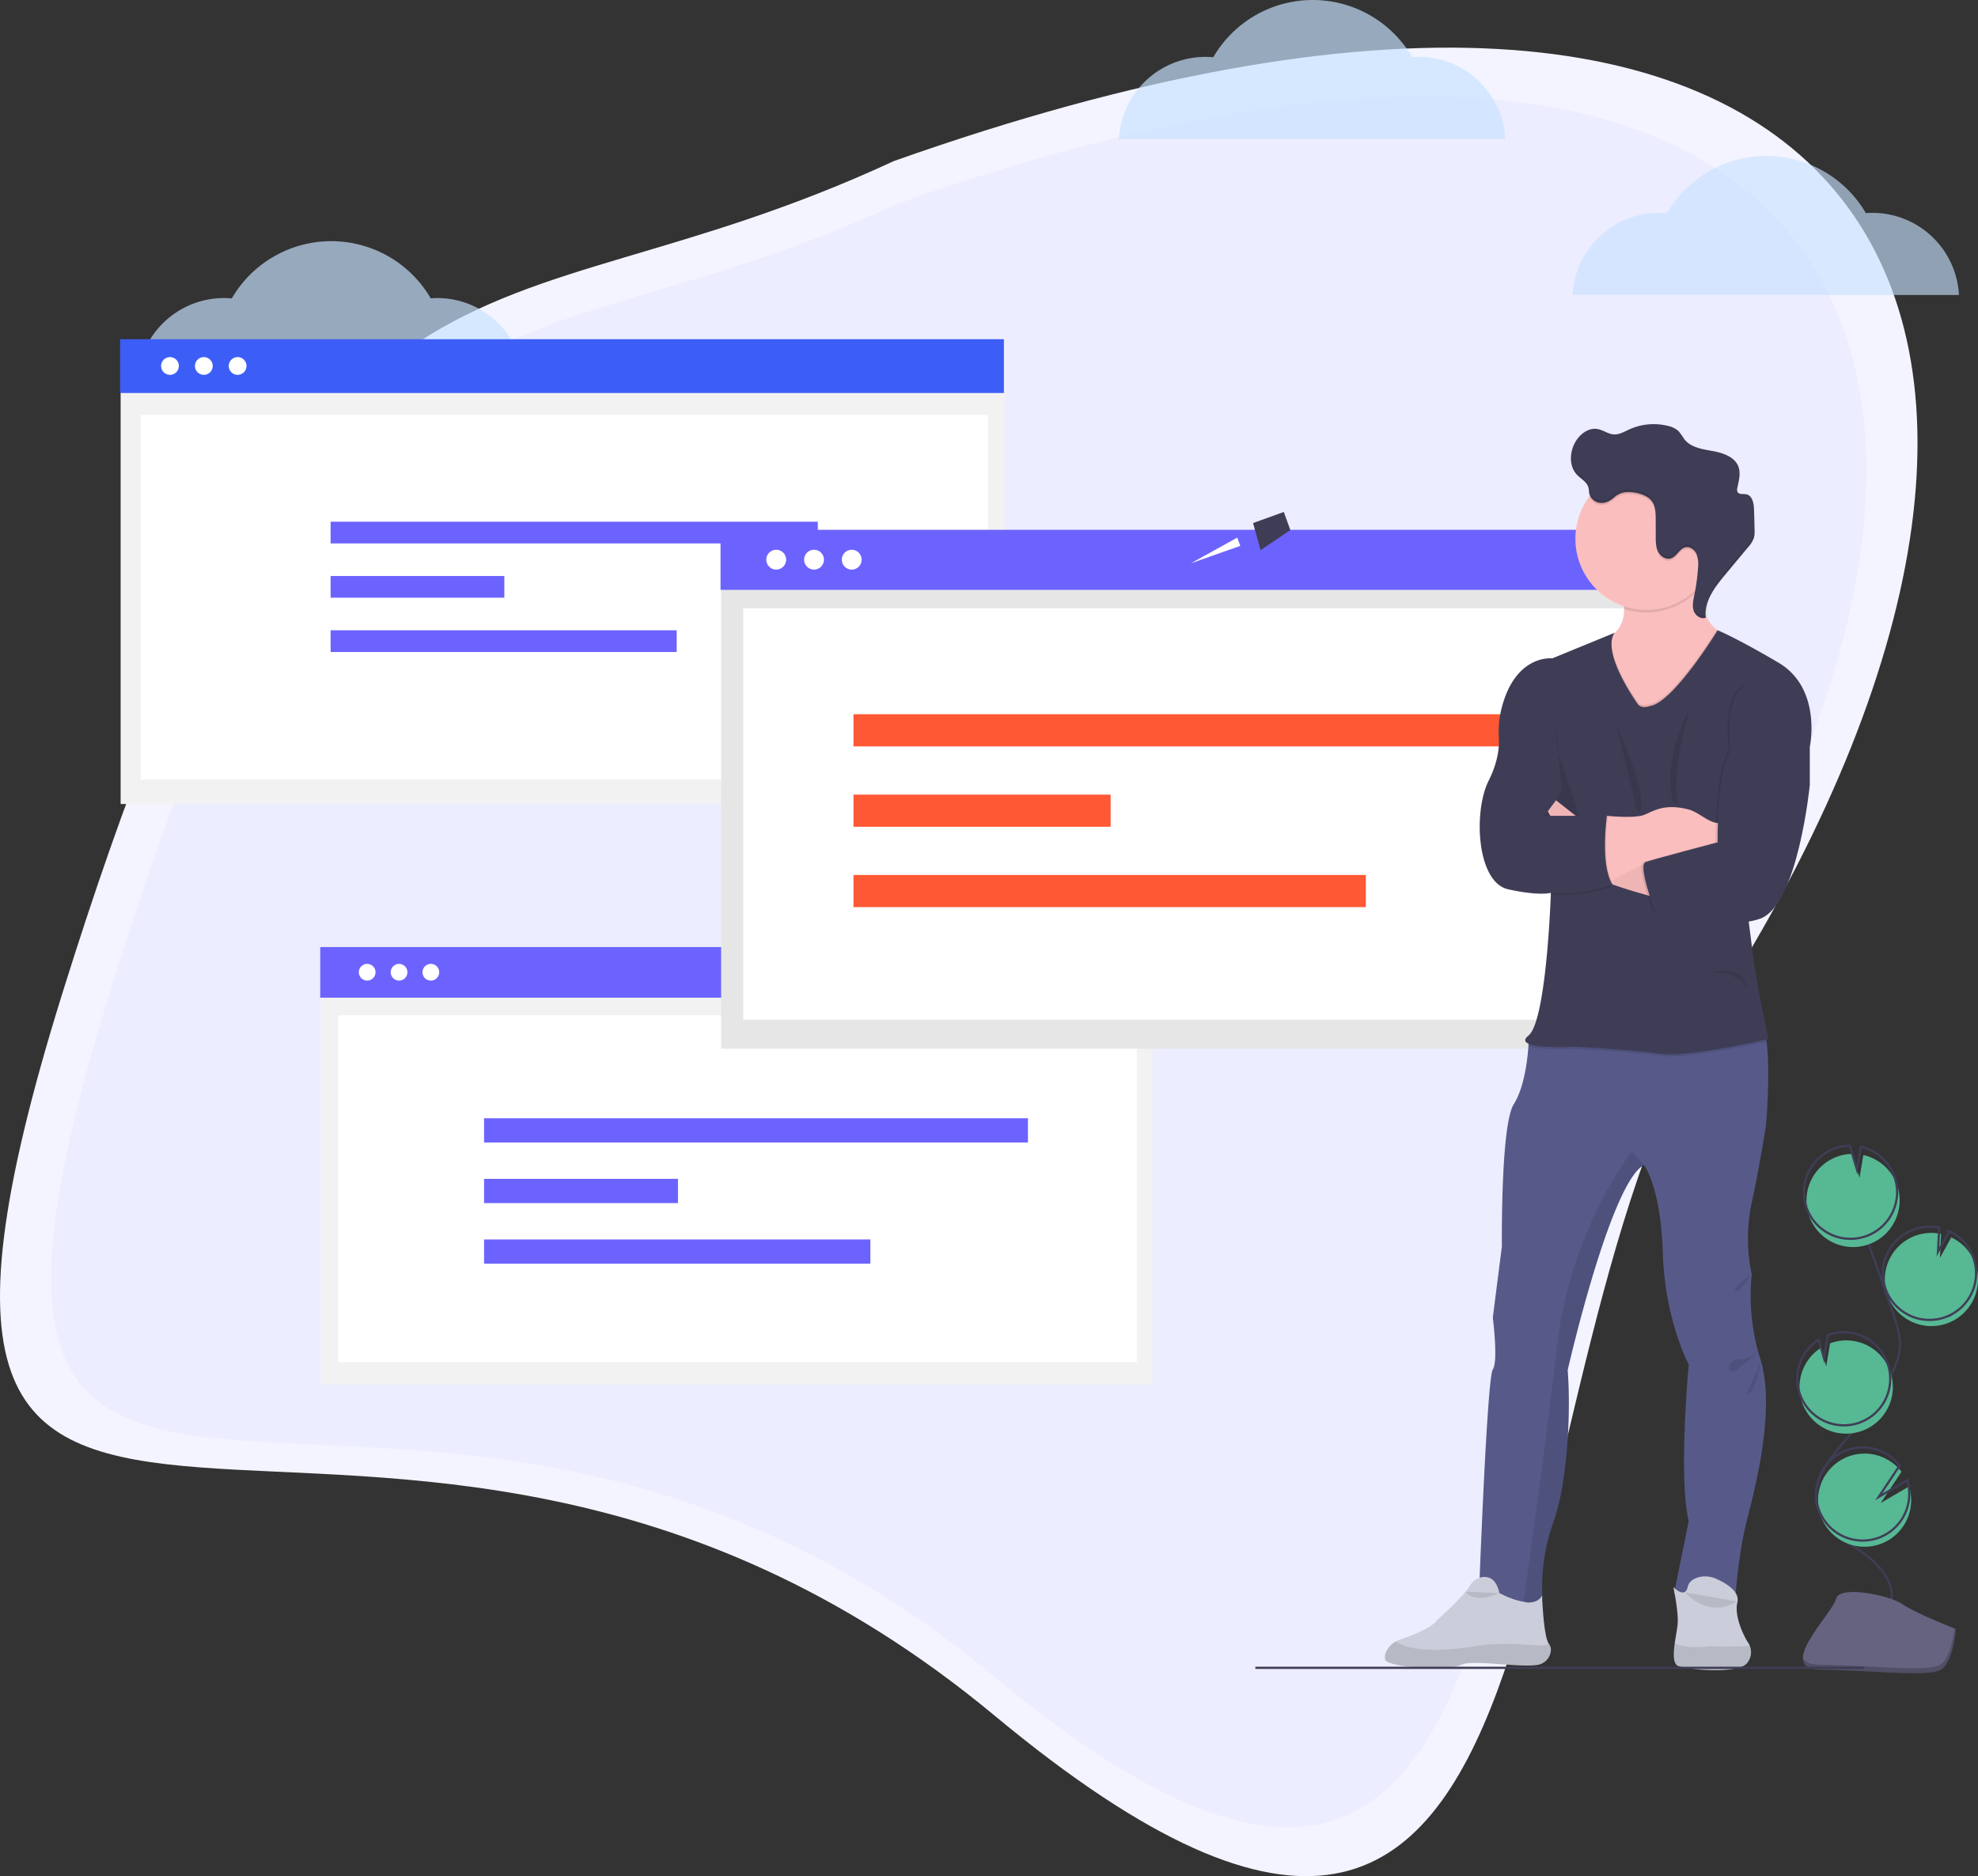 <svg xmlns="http://www.w3.org/2000/svg" xmlns:xlink="http://www.w3.org/1999/xlink" width="889.443" height="843.626" viewBox="0 0 889.443 843.626">
  <rect x="0" y="0" width="889.443" height="843.626" fill="#333333" stroke="none"/>
  <defs>
    <style>
      .cls-1 {
        fill: #f3f4ff;
      }

      .cls-2 {
        fill: #ecedff;
      }

      .cls-3, .cls-4 {
        fill: #c8e2ff;
      }

      .cls-3 {
        opacity: 0.63;
      }

      .cls-4 {
        opacity: 0.67;
      }

      .cls-5 {
        fill: #f2f2f2;
      }

      .cls-6 {
        fill: #3c5ef7;
      }

      .cls-7 {
        fill: #fff;
      }

      .cls-8 {
        fill: #6c63ff;
      }

      .cls-9 {
        fill: #e6e6e6;
      }

      .cls-10 {
        fill: #ff5834;
      }

      .cls-11 {
        fill: #3f3d56;
      }

      .cls-12 {
        fill: url(#linear-gradient);
      }

      .cls-13 {
        fill: #575a89;
      }

      .cls-14 {
        fill: #cbceda;
      }

      .cls-15, .cls-18 {
        opacity: 0.1;
      }

      .cls-16 {
        fill: #fbbebe;
      }

      .cls-17 {
        opacity: 0.05;
      }

      .cls-19 {
        fill: #57b894;
      }

      .cls-20 {
        fill: none;
        stroke: #3f3d56;
        stroke-miterlimit: 10;
      }

      .cls-21 {
        fill: #656380;
      }

      .cls-22 {
        opacity: 0.2;
      }
    </style>
    <linearGradient id="linear-gradient" x1="6.352" y1="1.001" x2="6.352" gradientUnits="objectBoundingBox">
      <stop offset="0" stop-color="gray" stop-opacity="0.251"/>
      <stop offset="0.535" stop-color="gray" stop-opacity="0.122"/>
      <stop offset="1" stop-color="gray" stop-opacity="0.102"/>
    </linearGradient>
  </defs>
  <g id="ui" transform="translate(0 -15.839)">
    <g id="back-svg">
      <path id="Path_68" data-name="Path 68" class="cls-1" d="M922.249,527.918C808.458,700.1,872.8,1084.792,593.919,853.232S60.031,895.591,174.856,527.918s186.489-286.812,373.7-373.7C989.429-2.016,1112.815,222.782,922.249,527.918Z" transform="translate(-146.658 -65.942)"/>
      <path id="Path_1" data-name="Path 1" class="cls-2" d="M880.852,505.249c-107.717,162.994-46.8,527.151-310.8,307.951s-505.392,40.1-396.7-307.951S349.886,233.745,527.1,151.5C944.447,3.6,1061.247,216.4,880.852,505.249Z" transform="translate(-123.647 -44)"/>
    </g>
    <g id="cloud-svg">
      <path id="Path_78" data-name="Path 78" class="cls-3" d="M802.665,438.771a38.95,38.95,0,0,1,38.9-36.914c1.184,0,2.353.062,3.51.165a51.75,51.75,0,0,1,89.457-.042c.976-.073,1.958-.123,2.953-.123a38.95,38.95,0,0,1,38.9,36.914" transform="translate(-95.511 -290.3)"/>
      <path id="Path_80" data-name="Path 80" class="cls-4" d="M151.665,114.771a38.95,38.95,0,0,1,38.9-36.914c1.184,0,2.353.062,3.51.165a51.75,51.75,0,0,1,89.457-.042c.976-.073,1.959-.123,2.953-.123a38.95,38.95,0,0,1,38.9,36.914" transform="translate(-89.855 72.002)"/>
      <path id="Path_76" data-name="Path 76" class="cls-4" d="M906.665,217.771a38.95,38.95,0,0,1,38.9-36.914c1.184,0,2.353.062,3.51.165a51.75,51.75,0,0,1,89.457-.042c.976-.073,1.958-.123,2.953-.123a38.95,38.95,0,0,1,38.9,36.914" transform="translate(-403.511 -139.439)"/>
    </g>
    <g id="display-svg">
      <rect id="Rectangle_246" data-name="Rectangle 246" class="cls-5" width="397.426" height="208.677" transform="translate(54.243 168.687)"/>
      <rect id="Rectangle_264" data-name="Rectangle 264" class="cls-6" width="397.426" height="24.191" transform="translate(54 168.364)"/>
      <rect id="Rectangle_247" data-name="Rectangle 247" class="cls-7" width="381" height="164" transform="translate(63.23 202.364)"/>
      <circle id="Ellipse_194" data-name="Ellipse 194" class="cls-7" cx="4.002" cy="4.002" r="4.002" transform="translate(87.659 176.396)"/>
      <circle id="Ellipse_195" data-name="Ellipse 195" class="cls-7" cx="4.002" cy="4.002" r="4.002" transform="translate(102.849 176.396)"/>
      <circle id="Ellipse_246" data-name="Ellipse 246" class="cls-7" cx="4.002" cy="4.002" r="4.002" transform="translate(72.43 176.396)"/>
      <g id="Group_31" data-name="Group 31" transform="translate(54 168.364)">
        <rect id="Rectangle_250" data-name="Rectangle 250" class="cls-8" width="219.087" height="9.764" transform="translate(94.666 82.06)"/>
        <rect id="Rectangle_251" data-name="Rectangle 251" class="cls-8" width="78.115" height="9.764" transform="translate(94.666 106.47)"/>
        <rect id="Rectangle_252" data-name="Rectangle 252" class="cls-8" width="155.62" height="9.764" transform="translate(94.666 130.881)"/>
      </g>
      <rect id="Rectangle_246-2" data-name="Rectangle 246" class="cls-5" width="374.002" height="196.378" transform="translate(144.229 441.986)"/>
      <rect id="Rectangle_264-2" data-name="Rectangle 264" class="cls-8" width="374.002" height="22.766" transform="translate(144 441.682)"/>
      <rect id="Rectangle_247-2" data-name="Rectangle 247" class="cls-7" width="359.116" height="156" transform="translate(152.115 472.364)"/>
      <circle id="Ellipse_194-2" data-name="Ellipse 194" class="cls-7" cx="3.766" cy="3.766" r="3.766" transform="translate(175.675 449.241)"/>
      <circle id="Ellipse_195-2" data-name="Ellipse 195" class="cls-7" cx="3.766" cy="3.766" r="3.766" transform="translate(189.97 449.241)"/>
      <circle id="Ellipse_246-2" data-name="Ellipse 246" class="cls-7" cx="3.766" cy="3.766" r="3.766" transform="translate(161.343 449.241)"/>
      <rect id="Rectangle_246-3" data-name="Rectangle 246" class="cls-9" width="443.631" height="232.938" transform="translate(324.271 254.426)"/>
      <rect id="Rectangle_264-3" data-name="Rectangle 264" class="cls-8" width="443.631" height="27.004" transform="translate(324 254.066)"/>
      <rect id="Rectangle_247-3" data-name="Rectangle 247" class="cls-7" width="423" height="185" transform="translate(334.23 289.364)"/>
      <circle id="Ellipse_194-3" data-name="Ellipse 194" class="cls-7" cx="4.467" cy="4.467" r="4.467" transform="translate(361.572 263.032)"/>
      <circle id="Ellipse_195-3" data-name="Ellipse 195" class="cls-7" cx="4.467" cy="4.467" r="4.467" transform="translate(378.528 263.032)"/>
      <circle id="Ellipse_246-3" data-name="Ellipse 246" class="cls-7" cx="4.467" cy="4.467" r="4.467" transform="translate(344.572 263.032)"/>
      <g id="Group_31-2" data-name="Group 31" transform="translate(54 168.364)">
        <rect id="Rectangle_250-2" data-name="Rectangle 250" class="cls-10" width="324.331" height="14.455" transform="translate(329.785 168.635)"/>
        <rect id="Rectangle_251-2" data-name="Rectangle 251" class="cls-10" width="115.639" height="14.455" transform="translate(329.785 204.773)"/>
        <rect id="Rectangle_252-2" data-name="Rectangle 252" class="cls-10" width="230.375" height="14.455" transform="translate(329.785 240.91)"/>
      </g>
      <g id="Group_31-3" data-name="Group 31" transform="translate(54 168.364)">
        <rect id="Rectangle_250-3" data-name="Rectangle 250" class="cls-8" width="244.559" height="10.9" transform="translate(163.672 350.301)"/>
        <rect id="Rectangle_251-3" data-name="Rectangle 251" class="cls-8" width="87.196" height="10.9" transform="translate(163.672 377.55)"/>
        <rect id="Rectangle_252-3" data-name="Rectangle 252" class="cls-8" width="173.712" height="10.9" transform="translate(163.672 404.799)"/>
      </g>
      <path id="Path_54" data-name="Path 54" class="cls-7" d="M502.342,89.215l-20.851,11.551,22.237-7.842Z" transform="translate(54 168.364)"/>
      <path id="Path_55" data-name="Path 55" class="cls-11" d="M509.46,82.667l13.83-4.992,2.94,8.142-13.385,9.041Z" transform="translate(54 168.364)"/>
    </g>
    <g id="user-svg" transform="translate(564.491 206.55)">
      <path id="Path_84" data-name="Path 84" class="cls-12" d="M327.567,813.88h0s.317.176.857.45Q327.988,814.105,327.567,813.88Z" transform="translate(-220.958 -289.334)"/>
      <path id="Path_85" data-name="Path 85" class="cls-13" d="M331.088,710.1c7.552,21.713-1.26,56.958-5.353,72.69s-5.348,34.618-5.348,34.618c-16.048,2.516-27.693-.633-27.693-.633l6.609-32.408c-4.72-19.2,0-70.491,0-70.491s-10.7-19.825-11.64-50.034c-.93-29.737-8.26-39.347-8.492-39.645l0,0c-15.1,7.868-34.3,92.2-34.3,92.2,1.572,20.453-.316,51.922-6.608,68.914a85.32,85.32,0,0,0-4.72,33.669c-2.2,1.86-5.258,2.176-8.562,1.643-8.987-1.454-19.759-9.195-19.759-9.195s3.46-91.887,5.98-95.347,0-23.285,0-23.285l4.088-32.1s-.628-54.442,5.353-63.883c5.159-8.152,6.349-22.477,6.58-26.239.033-.595.047-.925.047-.925l9.105-10.908s88.111-6.608,94.719,0c1.624,1.624,2.624,5.31,3.219,9.955,1.817,14.274-.264,37.558-.264,37.558s-2.643,17.309-6.419,34.929a76.511,76.511,0,0,0,0,32.1A95.994,95.994,0,0,0,331.088,710.1Z" transform="translate(-104.425 -291.042)"/>
      <path id="Path_86" data-name="Path 86" class="cls-14" d="M246.089,846.422c-3.932,5.192-27.061,2.988-31,1.369-2.4-.991-2.223-5.513-1.572-10.172.411-2.964,1.015-5.985,1.26-8.19.628-5.664-1.888-17.153-1.888-17.153s5.192,5.508,6.448,0c.551-2.408,2.488-3.642,4.492-4.269a11.754,11.754,0,0,1,8.169.512c4.086,1.772,10.907,5.553,9.684,10.667-1.732,7.227,4.4,17.479,4.4,17.479a7.864,7.864,0,0,1,1.147,1.978,7.56,7.56,0,0,1-1.147,7.779Z" transform="translate(-24.934 -289.377)"/>
      <path id="Path_87" data-name="Path 87" class="cls-15" d="M245.884,846.224c-3.932,5.192-27.061,2.988-31,1.369-2.4-.991-2.223-5.513-1.572-10.172,2.483,1.162,6.707,2.128,13.748,1.476a39.55,39.55,0,0,1,4.945-.152,115.729,115.729,0,0,0,15.022-.3A7.559,7.559,0,0,1,245.884,846.224Z" transform="translate(-24.729 -289.179)"/>
      <path id="Path_88" data-name="Path 88" class="cls-15" d="M280.625,715.986c1.572,20.453-.316,51.922-6.608,68.914a85.322,85.322,0,0,0-4.72,33.669c-2.2,1.86-5.258,2.176-8.562,1.643,1.9-13.273,9.988-70.458,15.171-115.634,5.9-51.45,33.513-86.851,33.513-86.851l5.508,6.056C299.822,631.651,280.625,715.986,280.625,715.986Z" transform="translate(-140.185 -290.633)"/>
      <path id="Path_89" data-name="Path 89" class="cls-16" d="M288.134,387.034l-3.842,18.881L265.477,437.54l-23.209-9.912s-31.545-33.041-11.72-37.761a17.445,17.445,0,0,0,6.585-2.931c3.889-2.936,5.117-7.2,5.136-11.38a34.87,34.87,0,0,0-3.224-13.537l40.593-12.744a64.826,64.826,0,0,0-2.912,16.445c-.312,11.055,3.795,16.5,7.165,19.1a12.191,12.191,0,0,0,4.244,2.218Z" transform="translate(-76.419 -292.409)"/>
      <path id="Path_90" data-name="Path 90" class="cls-15" d="M273.038,349.273a64.827,64.827,0,0,0-2.912,16.445,31.185,31.185,0,0,1-2.36,2.511,32.122,32.122,0,0,1-32.1,7.326,34.868,34.868,0,0,0-3.224-13.537Z" transform="translate(-69.821 -292.409)"/>
      <path id="Path_91" data-name="Path 91" class="cls-16" d="M292.013,344.326a31.978,31.978,0,1,1-9.366-22.731A32.1,32.1,0,0,1,292.013,344.326Z" transform="translate(-84.14 -292.654)"/>
      <path id="Path_92" data-name="Path 92" class="cls-15" d="M288.134,386.8l-3.842,18.881-18.815,31.625-23.209-9.912s-31.545-33.041-11.72-37.761a17.445,17.445,0,0,0,6.585-2.931c-3.583,9.837,11.2,30.308,11.2,30.308,1.718,2.53,5.664.944,5.664.944,9.516-1.44,27.042-28.817,29.9-33.371a12.193,12.193,0,0,0,4.244,2.218Z" transform="translate(-76.419 -292.176)"/>
      <path id="Path_93" data-name="Path 93" class="cls-15" d="M313.047,568.7c-5.584,1.27-36.5,8.119-48.221,6.405-12.9-1.888-37.983-3.144-37.983-3.144s-15.973.864-20.887-1.383c.033-.595.047-.925.047-.925l9.105-10.908s88.111-6.608,94.719,0C311.452,560.366,312.452,564.052,313.047,568.7Z" transform="translate(-83.165 -291.042)"/>
      <path id="Path_94" data-name="Path 94" class="cls-11" d="M256.918,417.952s-16.6-23-10.347-31.955l-28.044,11.5s-16.88-2.046-22.971,23.144a43.58,43.58,0,0,0-1.043,12.786c.221,3.8-.295,10.485-4.622,19.139-6.923,13.846-5.35,45.628,8.811,48.775s19.2,1.573,19.2,1.573-1.888,57.586-10.07,64.194,20.86,5.035,20.86,5.035,25.083,1.259,37.984,3.147,49.09-6.608,49.09-6.608-5.35-24.23-7.238-39.649-6.294-48.252-6.294-48.252l32.1-43.477s5.664-26.276-14.161-37.919-27.285-14.506-27.285-14.506-19.916,32.442-30.3,34.016C262.582,418.9,258.637,420.481,256.918,417.952Z" transform="translate(-85.01 -292.174)"/>
      <path id="Path_95" data-name="Path 95" class="cls-15" d="M295.158,426.8s-.315,10.384,1.573,14.475,8.811,26.748,8.811,26.748H289.808s8.5-9.126,7.867-13.531S295.158,426.8,295.158,426.8Z" transform="translate(-160.067 -291.896)"/>
      <path id="Path_96" data-name="Path 96" class="cls-16" d="M299.839,504.93s-34.746-8.5-37.984-15.734-12.164-23.434-12.164-23.434l3.668-4.94,16.9,13.27s20.139,16.049,29.58,17.622S299.839,504.93,299.839,504.93Z" transform="translate(-118.175 -291.671)"/>
      <path id="Path_97" data-name="Path 97" class="cls-17" d="M299.839,504.93s-34.746-8.5-37.984-15.734-12.164-23.434-12.164-23.434l3.668-4.94,16.9,13.27s20.139,16.049,29.58,17.622S299.839,504.93,299.839,504.93Z" transform="translate(-118.175 -291.671)"/>
      <path id="Path_98" data-name="Path 98" class="cls-16" d="M286.782,464v18.852h-3.03a88.192,88.192,0,0,0-42.792,11.076l-5.675,3.151-1.529.85L224,475.959l9.124-8.18s.165.019.467.042c2.233.217,11.885,1.024,15.978-.359,3.885-1.317,8.713-5.5,20.16-2.577,5.636,1.44,10.45,7.76,15.921,5.787Z" transform="translate(-75.068 -291.651)"/>
      <path id="Path_99" data-name="Path 99" class="cls-15" d="M256.106,430.067l6.293,7.081V454.3s-5.349,54.125-22.342,60.1-47.327-3.461-47.327-3.461-7.834-20.769-4.169-22.027,32.392-8.847,32.392-8.847-.406-31.747,5.887-41.187c0,0-4.091-29.58,10.07-30.209S256.106,430.067,256.106,430.067Z" transform="translate(-14.025 -292.016)"/>
      <path id="Path_100" data-name="Path 100" class="cls-11" d="M255.167,430.067l6.294,7.081V454.3s-5.35,54.125-22.342,60.1-47.327-3.461-47.327-3.461-7.834-20.769-4.169-22.027,32.392-8.847,32.392-8.847-.406-31.747,5.887-41.187c0,0-4.091-29.58,10.07-30.209S255.167,430.067,255.167,430.067Z" transform="translate(-12.143 -292.016)"/>
      <path id="Path_101" data-name="Path 101" class="cls-15" d="M276.681,357.968a12.563,12.563,0,0,0-.718-6.127c-.887-1.879-2.964-3.361-4.989-2.884-2.7.628-3.856,4.135-6.495,4.975-2.223.708-4.654-.868-5.716-2.95s-1.09-4.512-1.1-6.844q-.007-3.944-.019-7.887c0-2.86-.09-5.952-1.855-8.2-2.195-2.8-7.349-4.022-10.79-3.908a9.126,9.126,0,0,0-6.16,2.483c-1.846,1.567-3.974,2.719-6.485,2.308a5.6,5.6,0,0,1-4.517-3.908.755.755,0,0,1-.024-.1,32.095,32.095,0,1,1,47.74,42.6,86.751,86.751,0,0,0,1.123-9.563Z" transform="translate(-77.612 -292.654)"/>
      <path id="Path_102" data-name="Path 102" class="cls-11" d="M224.126,328.119a5.607,5.607,0,0,1-4.518-3.909c-.264-1.016-.2-2.1-.494-3.106-.735-2.472-3.374-3.761-5.143-5.638-3.546-3.762-3.316-9.951-.806-14.47,2.026-3.647,5.956-6.727,10.066-6.014,2.545.441,4.747,2.255,7.325,2.419,2.482.157,4.754-1.233,7.016-2.265a26.453,26.453,0,0,1,17.394-1.544,10.022,10.022,0,0,1,4.786,2.414,40.772,40.772,0,0,1,2.553,3.589c2.935,3.738,8.186,4.468,12.862,5.317s9.97,2.694,11.507,7.192c1.019,2.982.031,6.221-.555,9.318a2.739,2.739,0,0,0,.125,1.924c.729,1.207,2.556.7,3.936.991,2.653.557,3.335,3.975,3.433,6.685q.168,4.651.253,9.305a12.028,12.028,0,0,1-.275,3.453,12.2,12.2,0,0,1-2.676,4.331l-10.391,12.483c-4.607,5.535-9.5,11.986-8.571,19.127-2.184.98-4.777-.905-5.493-3.189s-.138-4.745.347-7.088a87.141,87.141,0,0,0,1.643-12.289,12.522,12.522,0,0,0-.72-6.126c-.885-1.881-2.964-3.361-4.989-2.887-2.7.63-3.855,4.136-6.493,4.976-2.223.709-4.657-.87-5.717-2.949s-1.089-4.512-1.094-6.846l-.019-7.888c-.007-2.858-.091-5.952-1.855-8.2-2.195-2.8-7.352-4.02-10.793-3.908a9.139,9.139,0,0,0-6.157,2.484C228.766,327.376,226.639,328.528,224.126,328.119Z" transform="translate(-69.38 -292.783)"/>
      <path id="Path_103" data-name="Path 103" class="cls-15" d="M261.912,426.019l9.855,40.481S279.534,466.455,261.912,426.019Z" transform="translate(-99.917 -291.901)"/>
      <path id="Path_104" data-name="Path 104" class="cls-15" d="M248.98,419.3s-12.9,21.13-7.867,42.977l2.4.176S239.225,452.338,248.98,419.3Z" transform="translate(-53.314 -291.946)"/>
      <path id="Path_105" data-name="Path 105" class="cls-15" d="M214.938,538.1s15.842-5.24,16.993,6.923C231.93,545.019,228.941,536.68,214.938,538.1Z" transform="translate(-11.09 -291.167)"/>
      <path id="Path_106" data-name="Path 106" class="cls-15" d="M301.865,468.69s-3.147,22.027,2.517,30.838c0,0-11.521,4.72-27.692,3.776L274.8,468.69Z" transform="translate(-143.803 -291.619)"/>
      <path id="Path_107" data-name="Path 107" class="cls-15" d="M286.444,497.057l-1.529.85-9.752-21.972,9.124-8.18h.472a.287.287,0,0,1,0,.042C284.613,468.811,282.069,487.729,286.444,497.057Z" transform="translate(-126.227 -291.625)"/>
      <path id="Path_108" data-name="Path 108" class="cls-11" d="M310.991,467.752s-3.147,22.027,2.517,30.838c0,0-11.521,4.72-27.692,3.776L274.8,467.752Z" transform="translate(-152.929 -291.625)"/>
      <path id="Path_109" data-name="Path 109" class="cls-14" d="M376.908,841.074a7.126,7.126,0,0,1-6.111,6.234c-8.546,1.277-29.129-2.514-34.327-.041-6.608,3.148-32.725.944-33.985-2.2a4.966,4.966,0,0,1,.453-3.786,10.047,10.047,0,0,1,4.22-4.536,10.455,10.455,0,0,1,1.893-.84c4.918-1.643,14.212-5.126,16.719-8.775,0,0,11.581-10.133,14.886-15.614a7.559,7.559,0,0,1,6.05-3.768c2.757-.123,5.827,1.263,7.083,7.3,0,0,15.1,8.614,19.183,1.062,0,0,.628,18.648,3.134,21.82,0,0,.009.014.014.019A4.189,4.189,0,0,1,376.908,841.074Z" transform="translate(-244.051 -289.375)"/>
      <path id="Path_110" data-name="Path 110" class="cls-15" d="M376.908,840.883a7.126,7.126,0,0,1-6.111,6.234c-8.546,1.277-29.129-2.514-34.327-.041-6.608,3.148-32.725.944-33.985-2.2a4.966,4.966,0,0,1,.453-3.786,10.047,10.047,0,0,1,4.22-4.536c4.258,2.823,13.712,5.589,34.5,2.341,19.834-3.1,29.652.915,34.443-1.153,0,0,.009.014.014.019A4.188,4.188,0,0,1,376.908,840.883Z" transform="translate(-244.051 -289.184)"/>
      <g id="Group_3" data-name="Group 3" class="cls-18" transform="translate(141.891 14.906)">
        <path id="Path_111" data-name="Path 111" d="M218.106,321.719c.009-.05.018-.1.027-.151.446-2.358,1.123-4.8.972-7.146a45.9,45.9,0,0,1-.972,5.73,3.411,3.411,0,0,0-.027,1.567Z" transform="translate(-143.287 -307.546)"/>
        <path id="Path_112" data-name="Path 112" d="M292.934,351.22a9.2,9.2,0,0,1,.773,3.6,10.835,10.835,0,0,0-.773-5.012c-.885-1.881-2.964-3.36-4.989-2.887-2.7.63-3.855,4.136-6.493,4.976-2.223.709-4.657-.87-5.717-2.949s-1.089-4.512-1.094-6.846q-.009-3.944-.019-7.888c-.007-2.858-.091-5.952-1.855-8.2-2.195-2.8-7.352-4.02-10.793-3.908a9.139,9.139,0,0,0-6.157,2.484c-1.847,1.568-3.973,2.719-6.487,2.31a5.607,5.607,0,0,1-4.518-3.909c-.264-1.016-.2-2.1-.494-3.106-.735-2.472-3.374-3.761-5.143-5.638a10.3,10.3,0,0,1-2.654-6.651,10.728,10.728,0,0,0,2.654,8.067c1.769,1.877,4.409,3.166,5.143,5.638.3,1.006.23,2.09.494,3.106a5.607,5.607,0,0,0,4.518,3.909c2.514.409,4.64-.742,6.487-2.31a9.139,9.139,0,0,1,6.157-2.484c3.442-.112,8.6,1.11,10.793,3.908,1.764,2.249,1.848,5.342,1.855,8.2q.009,3.944.019,7.888c.006,2.334.034,4.767,1.094,6.846s3.494,3.658,5.717,2.949c2.637-.841,3.8-4.346,6.493-4.976C289.97,347.86,292.05,349.34,292.934,351.22Z" transform="translate(-236.478 -307.591)"/>
        <path id="Path_113" data-name="Path 113" d="M233.042,342.339a12.2,12.2,0,0,1-2.676,4.331l-10.391,12.483c-4.374,5.255-9,11.337-8.665,18.05.316-6.154,4.6-11.751,8.665-16.634l10.391-12.483a12.2,12.2,0,0,0,2.676-4.331,12.024,12.024,0,0,0,.275-3.452A8.562,8.562,0,0,1,233.042,342.339Z" transform="translate(-150.723 -307.375)"/>
        <path id="Path_114" data-name="Path 114" d="M233.43,374.874a7.392,7.392,0,0,1-.311-1.684,8.431,8.431,0,0,0,.311,3.1c.716,2.284,3.309,4.169,5.493,3.189a13.706,13.706,0,0,1-.108-1.377C236.655,378.975,234.134,377.121,233.43,374.874Z" transform="translate(-178.244 -307.157)"/>
      </g>
      <path id="Path_115" data-name="Path 115" class="cls-15" d="M325.311,814.321s3.288,5.786,15.208.687" transform="translate(-230.782 -289.331)"/>
      <path id="Path_116" data-name="Path 116" class="cls-15" d="M219.236,814.706s10.282,12.1,23.235,3.968" transform="translate(-25.956 -289.329)"/>
      <path id="Path_117" data-name="Path 117" class="cls-15" d="M220.1,672.509s-7.263,4.537-7.5,7.133,3.749-1.888,3.749-1.888Z" transform="translate(3.093 -290.27)"/>
      <path id="Path_118" data-name="Path 118" class="cls-15" d="M222.787,707.074a15.166,15.166,0,0,1-8.949,3.492c-5.428.236-4.976,7.316-1.426,5.192S222.787,707.074,222.787,707.074Z" transform="translate(3.278 -290.041)"/>
      <path id="Path_119" data-name="Path 119" class="cls-15" d="M214.694,711.585s-3.487,17.124-6.319,13.82" transform="translate(12.753 -290.011)"/>
      <path id="Path_120" data-name="Path 120" class="cls-19" d="M139.619,694.7a20.95,20.95,0,1,1-2.79-40.179L136.3,665.3l5.1-9.241a20.872,20.872,0,0,1,10.754,11.8,20.544,20.544,0,0,1,1.205,5.667,20.946,20.946,0,0,1-13.747,21.17Z" transform="translate(171.533 -290.392)"/>
      <path id="Path_121" data-name="Path 121" class="cls-20" d="M180.185,819.886c1.8-9.171-6-17.3-13.711-22.585s-16.715-10.477-19.345-19.445c-3.78-12.889,7.479-24.692,16.242-34.871A126.125,126.125,0,0,0,180,718.265c1.823-3.556,3.5-7.273,3.978-11.24.691-5.713-1.144-11.4-2.994-16.847q-9.24-27.231-19.758-54.005" transform="translate(105.723 -290.51)"/>
      <path id="Path_122" data-name="Path 122" class="cls-20" d="M140.476,691.943a20.95,20.95,0,1,1-2.79-40.179l-.524,10.783,5.1-9.241a20.871,20.871,0,0,1,10.754,11.8,20.544,20.544,0,0,1,1.205,5.667,20.946,20.946,0,0,1-13.747,21.17Z" transform="translate(169.813 -290.41)"/>
      <path id="Path_123" data-name="Path 123" class="cls-19" d="M187.145,632.564a20.926,20.926,0,0,0-15.079-13.285l-1.725,10.251-3.2-10.766a20.948,20.948,0,1,0,20,13.8Z" transform="translate(101.324 -290.626)"/>
      <path id="Path_124" data-name="Path 124" class="cls-20" d="M188.288,628.886A20.926,20.926,0,0,0,173.209,615.6l-1.725,10.251-3.2-10.766a20.948,20.948,0,1,0,20,13.8Z" transform="translate(99.031 -290.65)"/>
      <path id="Path_125" data-name="Path 125" class="cls-19" d="M177.72,742.756a20.948,20.948,0,0,1-18.541-37.268l2.457,8.274,1.742-10.372a.376.376,0,0,1,.053-.02,20.949,20.949,0,1,1,14.288,39.386Z" transform="translate(95.053 -290.074)"/>
      <path id="Path_126" data-name="Path 126" class="cls-20" d="M178.711,739.031a20.948,20.948,0,0,1-18.541-37.268l2.457,8.274,1.743-10.372a.371.371,0,0,1,.053-.02,20.949,20.949,0,0,1,14.288,39.386Z" transform="translate(93.066 -290.099)"/>
      <path id="Path_127" data-name="Path 127" class="cls-19" d="M182.925,777.213a20.939,20.939,0,1,1-4.037-16.405l-9.334,14.049,12.753-7.456A20.753,20.753,0,0,1,182.925,777.213Z" transform="translate(111.659 -289.74)"/>
      <path id="Path_128" data-name="Path 128" class="cls-20" d="M183.782,774.456a20.939,20.939,0,1,1-4.037-16.405L170.411,772.1l12.753-7.457A20.753,20.753,0,0,1,183.782,774.456Z" transform="translate(109.939 -289.758)"/>
      <path id="Path_129" data-name="Path 129" class="cls-21" d="M190.192,831.128s-18.487-7.245-24.059-11.212-28.438-8.7-29.82-2.342-27.783,31.646-6.911,31.814,48.5,3.424,54.057.037S190.192,831.128,190.192,831.128Z" transform="translate(124.804 -289.331)"/>
      <path id="Path_130" data-name="Path 130" class="cls-22" d="M129.026,847.063c20.872.168,48.5,3.424,54.057.037,4.235-2.58,5.922-11.836,6.487-16.106.391.017.617.024.617.024s-1.171,14.91-6.732,18.3-33.186.131-54.057-.037c-6.025-.049-8.106-2.192-7.992-5.367C122.245,845.83,124.542,847.026,129.026,847.063Z" transform="translate(124.807 -289.221)"/>
      <line id="Line_1" data-name="Line 1" class="cls-20" x1="273.8" transform="translate(0 559.231)"/>
    </g>
  </g>
</svg>
